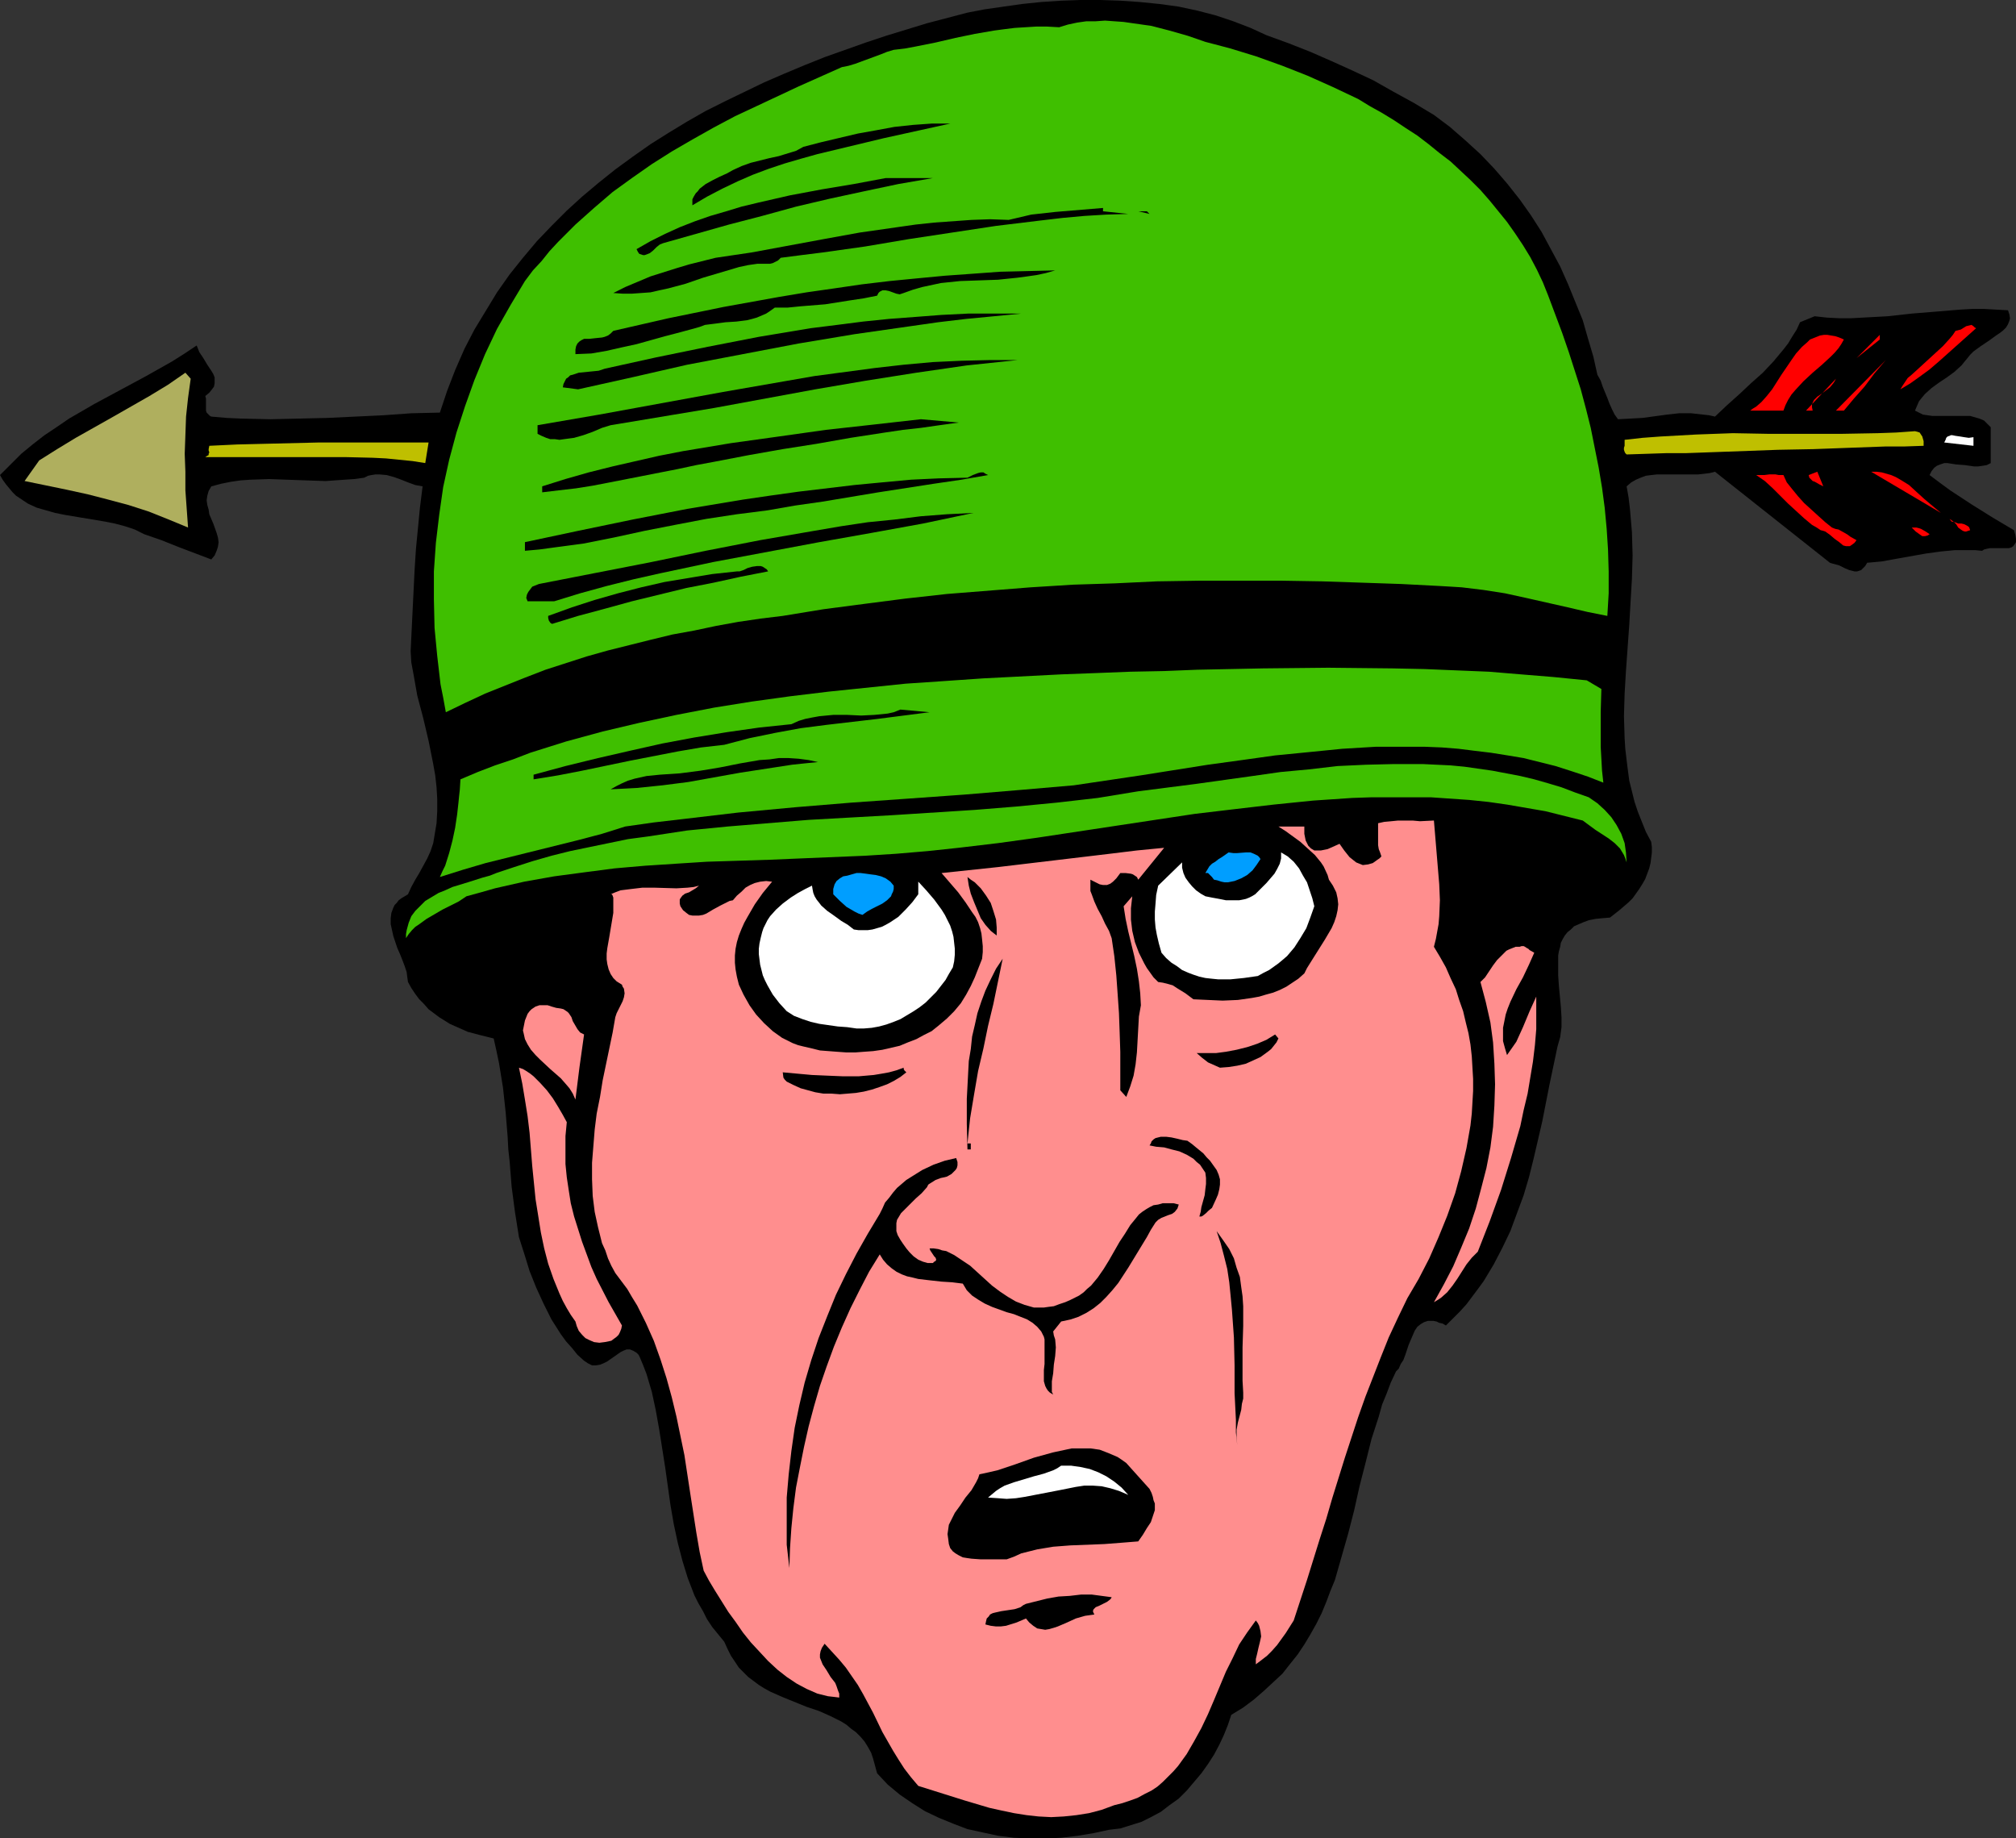 <?xml version="1.0" encoding="UTF-8" standalone="no"?>
<svg
   version="1.0"
   width="129.724mm"
   height="118.281mm"
   id="svg49"
   sodipodi:docname="Arrow Head 1.wmf"
   xmlns:inkscape="http://www.inkscape.org/namespaces/inkscape"
   xmlns:sodipodi="http://sodipodi.sourceforge.net/DTD/sodipodi-0.dtd"
   xmlns="http://www.w3.org/2000/svg"
   xmlns:svg="http://www.w3.org/2000/svg">
  <rect width="100%" height="100%" fill="#333333" stroke="none"/>
  <sodipodi:namedview
     id="namedview49"
     pagecolor="#ffffff"
     bordercolor="#000000"
     borderopacity="0.25"
     inkscape:showpageshadow="2"
     inkscape:pageopacity="0.0"
     inkscape:pagecheckerboard="0"
     inkscape:deskcolor="#d1d1d1"
     inkscape:document-units="mm" />
  <defs
     id="defs1">
    <pattern
       id="WMFhbasepattern"
       patternUnits="userSpaceOnUse"
       width="6"
       height="6"
       x="0"
       y="0" />
  </defs>
  <path
     style="fill:#000000;fill-opacity:1;fill-rule:evenodd;stroke:none"
     d="m 348.732,27.95 3.878,2.908 3.717,3.231 3.717,3.393 3.394,3.554 3.07,3.554 3.07,3.878 2.747,3.878 2.586,4.039 2.262,4.201 2.262,4.201 1.939,4.362 1.778,4.362 1.778,4.362 1.293,4.524 1.293,4.362 0.97,4.362 0.808,1.454 0.485,1.454 1.131,2.747 0.485,1.293 0.646,1.454 0.646,1.293 0.808,1.131 3.07,-0.162 2.909,-0.162 5.979,-0.808 2.909,-0.323 h 2.909 l 2.909,0.323 1.454,0.162 1.454,0.323 2.909,-2.747 3.07,-2.747 2.747,-2.585 2.909,-2.585 2.586,-2.747 2.424,-2.908 1.131,-1.454 0.97,-1.616 1.131,-1.777 0.808,-1.777 3.555,-1.454 2.909,0.323 3.07,0.162 h 2.909 l 2.909,-0.162 5.979,-0.323 5.818,-0.646 5.979,-0.485 5.818,-0.485 2.909,-0.162 h 2.909 l 2.909,0.162 2.909,0.162 0.323,0.969 0.162,0.969 -0.162,0.646 -0.323,0.808 -0.485,0.808 -0.646,0.646 -0.808,0.646 -0.97,0.646 -1.778,1.293 -1.939,1.293 -1.778,1.293 -0.808,0.808 -0.646,0.808 -0.808,0.969 -0.646,0.808 -1.778,1.616 -1.778,1.293 -1.939,1.293 -1.778,1.293 -1.616,1.454 -0.808,0.969 -0.646,0.808 -0.485,1.131 -0.485,1.131 0.97,0.485 0.97,0.485 1.131,0.162 1.131,0.162 h 3.878 1.293 2.747 1.293 l 1.131,0.323 1.131,0.323 1.131,0.485 0.808,0.808 0.808,0.808 v 8.724 l -0.97,0.485 -0.97,0.162 -1.131,0.162 h -0.97 l -2.262,-0.323 -2.101,-0.162 -2.101,-0.323 h -0.808 l -0.97,0.323 -0.808,0.323 -0.646,0.485 -0.646,0.808 -0.485,0.969 2.586,1.939 2.424,1.777 5.171,3.393 5.171,3.231 5.171,3.07 0.323,1.131 0.162,0.969 v 0.808 l -0.323,0.485 -0.323,0.485 -0.485,0.323 -0.646,0.162 h -0.646 -3.878 l -0.808,0.162 -0.646,0.162 -0.485,0.323 -1.616,-0.162 h -1.454 -3.555 l -3.394,0.323 -3.555,0.485 -7.272,1.292 -3.555,0.646 -3.555,0.323 -0.485,0.808 -0.485,0.485 -0.485,0.485 -0.485,0.162 -0.485,0.162 h -0.646 l -1.293,-0.323 -1.131,-0.485 -1.293,-0.646 -1.131,-0.323 -0.646,-0.162 -0.485,-0.162 -27.957,-22.134 -1.293,0.323 -1.293,0.162 -1.454,0.162 h -1.293 -2.909 -2.909 -2.909 l -1.454,0.162 -1.293,0.162 -1.293,0.485 -1.131,0.485 -1.131,0.646 -1.131,0.969 0.485,2.747 0.323,2.747 0.485,5.655 0.162,5.655 -0.162,5.655 -0.323,5.493 -0.323,5.655 -0.808,11.309 -0.323,5.493 -0.162,5.493 0.162,5.332 0.162,2.585 0.323,2.747 0.323,2.585 0.323,2.423 0.646,2.585 0.646,2.585 0.808,2.423 0.97,2.423 0.97,2.423 1.293,2.423 0.162,1.293 v 1.292 l -0.162,1.293 -0.162,1.293 -0.323,1.293 -0.485,1.293 -0.485,1.293 -0.646,1.131 -0.808,1.293 -0.808,1.131 -0.808,1.131 -0.97,0.969 -2.262,1.939 -2.262,1.777 -1.939,0.162 -1.616,0.162 -1.616,0.323 -1.293,0.485 -1.131,0.485 -1.131,0.485 -0.808,0.808 -0.808,0.646 -0.646,0.808 -0.485,0.808 -0.485,0.969 -0.162,0.969 -0.323,1.131 -0.162,0.969 v 2.423 2.423 l 0.162,2.423 0.485,5.17 0.162,2.585 v 2.423 l -0.323,2.423 -0.323,1.131 -0.323,1.131 -1.939,9.209 -1.778,9.048 -2.101,9.048 -1.131,4.524 -1.293,4.362 -1.616,4.362 -1.616,4.362 -1.939,4.039 -2.101,4.039 -2.424,4.039 -1.293,1.777 -1.454,1.939 -1.454,1.939 -1.616,1.777 -1.616,1.616 -1.778,1.777 -0.808,-0.485 -0.808,-0.162 -0.646,-0.323 -0.808,-0.162 h -0.646 -0.646 l -0.97,0.323 -0.808,0.485 -0.808,0.646 -0.646,0.969 -0.485,1.131 -0.97,2.262 -0.808,2.423 -0.485,1.293 -0.646,0.969 -0.485,1.131 -0.646,0.646 -1.293,2.747 -0.97,2.585 -1.131,2.747 -0.808,2.908 -1.778,5.493 -1.454,5.816 -1.454,5.655 -1.293,5.816 -1.454,5.655 -1.616,5.655 -1.616,5.655 -1.131,2.747 -0.97,2.585 -1.131,2.747 -1.293,2.585 -1.454,2.585 -1.454,2.423 -1.616,2.423 -1.939,2.423 -1.778,2.262 -2.262,2.1 -2.262,2.1 -2.424,2.1 -2.586,1.939 -2.909,1.777 -0.808,2.423 -0.97,2.423 -1.131,2.423 -1.293,2.423 -1.454,2.262 -1.616,2.262 -1.778,2.1 -1.778,2.1 -1.939,1.939 -2.262,1.616 -2.101,1.616 -2.424,1.293 -2.262,1.131 -2.586,0.808 -2.586,0.808 -2.747,0.323 -3.717,0.808 -3.878,0.646 -4.04,0.485 -3.717,0.162 h -3.878 l -3.878,-0.162 -3.878,-0.485 -3.717,-0.808 -3.717,-0.808 -3.394,-1.293 -3.555,-1.454 -3.394,-1.616 -3.07,-1.939 -3.07,-2.1 -2.909,-2.423 -2.586,-2.747 -0.485,-1.777 -0.485,-1.777 -0.485,-1.454 -0.808,-1.454 -0.808,-1.293 -0.97,-1.131 -1.131,-1.131 -1.131,-0.808 -1.131,-0.969 -1.293,-0.808 -2.586,-1.293 -2.909,-1.293 -2.909,-0.969 -5.979,-2.423 -2.909,-1.292 -1.454,-0.808 -1.293,-0.808 -1.293,-0.969 -1.293,-0.969 -1.131,-1.131 -1.131,-1.131 -0.97,-1.454 -0.97,-1.454 -0.808,-1.616 -0.808,-1.777 -1.454,-1.777 -1.454,-1.777 -1.293,-1.939 -0.97,-1.939 -1.131,-1.939 -0.97,-1.939 -0.808,-2.1 -0.808,-2.1 -1.293,-4.201 -1.131,-4.362 -0.97,-4.524 -0.808,-4.685 -1.293,-9.209 -1.454,-9.209 -0.808,-4.524 -0.97,-4.524 -1.293,-4.362 -0.808,-2.1 -0.808,-1.939 -0.323,-0.646 -0.485,-0.485 -0.808,-0.485 -0.808,-0.323 h -0.808 l -0.808,0.323 -0.646,0.323 -1.616,1.131 -1.616,1.131 -0.97,0.485 -0.808,0.323 -0.97,0.162 h -0.97 l -0.97,-0.485 -0.485,-0.323 -0.485,-0.323 -1.616,-1.454 -1.293,-1.616 -1.454,-1.616 -1.293,-1.777 -1.131,-1.777 -1.131,-1.777 -1.939,-3.878 -1.778,-3.878 -1.616,-4.039 -1.293,-4.201 -1.293,-4.039 -0.485,-3.07 -0.485,-3.07 -0.808,-6.139 -0.485,-6.139 -0.323,-2.908 -0.162,-3.07 -0.485,-5.978 -0.646,-5.978 -0.97,-5.978 -0.646,-3.07 -0.646,-2.908 -3.232,-0.808 -3.07,-0.808 -2.909,-1.292 -1.454,-0.646 -1.293,-0.808 -1.293,-0.808 -1.293,-0.969 -1.293,-0.969 -1.131,-1.292 -1.131,-1.131 -0.97,-1.293 -0.97,-1.454 -0.808,-1.454 -0.162,-1.131 -0.162,-1.293 -0.485,-1.454 -0.485,-1.293 -0.646,-1.616 -0.646,-1.454 -0.97,-2.908 -0.323,-1.454 -0.323,-1.454 v -1.454 l 0.162,-1.293 0.485,-1.293 0.323,-0.646 0.485,-0.485 0.485,-0.646 0.646,-0.485 0.808,-0.485 0.808,-0.485 0.808,-1.777 0.97,-1.777 0.97,-1.616 0.97,-1.777 0.97,-1.777 0.808,-1.777 0.646,-1.939 0.323,-1.939 0.485,-2.908 0.162,-2.908 v -3.07 l -0.162,-2.747 -0.323,-2.908 -0.485,-2.747 -1.131,-5.655 -1.293,-5.493 -1.454,-5.493 -0.97,-5.493 -0.485,-2.585 -0.162,-2.747 0.485,-10.017 0.485,-9.855 0.323,-5.008 0.485,-5.008 0.485,-5.008 0.646,-5.17 -1.778,-0.323 -1.778,-0.646 -1.616,-0.646 -1.778,-0.646 -1.778,-0.485 -1.778,-0.162 h -0.97 l -0.97,0.162 -0.808,0.162 -0.97,0.485 -2.424,0.323 -2.424,0.162 -2.262,0.162 -2.262,0.162 -4.686,-0.162 -4.525,-0.162 -4.525,-0.162 -4.686,0.162 -2.262,0.162 -2.262,0.323 -2.424,0.485 -2.424,0.646 -0.646,1.131 -0.323,1.131 -0.162,1.131 0.162,1.131 0.323,1.131 0.162,1.131 0.97,2.262 0.808,2.262 0.323,1.131 0.162,1.131 -0.162,1.131 -0.323,0.969 -0.485,1.131 -0.808,0.969 -8.08,-3.07 -4.04,-1.616 -4.202,-1.454 -2.262,-1.131 -2.424,-0.808 -2.424,-0.646 -2.424,-0.485 -4.848,-0.808 -4.848,-0.808 -2.424,-0.485 -2.262,-0.646 L 8.888,123.435 6.787,122.465 4.848,121.173 3.878,120.526 3.07,119.719 2.262,118.749 1.454,117.78 0.646,116.649 0,115.518 l 2.586,-2.585 2.586,-2.585 2.747,-2.262 2.909,-2.262 2.909,-1.939 3.07,-2.1 6.141,-3.554 6.302,-3.393 6.302,-3.393 6.302,-3.554 3.07,-1.939 2.909,-1.939 0.323,0.808 0.323,0.808 0.97,1.454 0.97,1.616 0.97,1.454 0.485,0.808 0.323,0.808 v 0.646 0.808 l -0.162,0.808 -0.485,0.646 -0.646,0.808 -0.97,0.808 0.162,0.646 v 0.646 0.808 1.454 l 0.162,0.485 0.485,0.485 0.323,0.323 0.323,0.162 3.717,0.323 3.555,0.162 7.11,0.162 6.949,-0.162 6.949,-0.162 13.574,-0.646 6.787,-0.485 6.949,-0.162 1.778,-5.332 1.939,-5.008 2.262,-5.17 2.424,-4.685 2.747,-4.524 2.747,-4.524 3.07,-4.362 3.232,-4.039 3.394,-4.039 3.555,-3.716 3.717,-3.716 3.717,-3.393 4.04,-3.393 4.04,-3.231 4.202,-3.07 4.363,-3.07 4.363,-2.747 4.525,-2.747 4.525,-2.585 4.848,-2.423 4.686,-2.262 4.686,-2.262 4.848,-2.1 5.01,-2.1 4.848,-1.939 5.01,-1.777 5.01,-1.777 4.848,-1.616 10.019,-3.07 9.858,-2.585 4.202,-0.808 4.525,-0.646 4.525,-0.646 4.686,-0.485 4.848,-0.323 L 262.761,0 h 4.848 l 4.848,0.162 4.686,0.323 4.848,0.485 4.686,0.646 4.525,0.969 4.363,1.131 4.363,1.454 4.202,1.616 3.878,1.777 5.333,1.939 5.333,2.1 5.171,2.262 5.01,2.262 5.171,2.423 4.848,2.747 5.01,2.747 z"
     id="path1" />
  <path
     style="fill:#3fbf00;fill-opacity:1;fill-rule:evenodd;stroke:none"
     d="m 293.142,10.179 6.141,1.616 6.302,1.939 6.302,2.262 6.141,2.423 6.141,2.747 6.141,2.908 2.909,1.777 2.909,1.616 2.909,1.777 2.909,1.939 2.747,1.777 2.747,2.1 2.586,2.1 2.747,2.1 2.424,2.262 2.424,2.262 2.424,2.423 2.262,2.585 2.101,2.585 2.101,2.585 1.939,2.747 1.939,2.908 1.778,2.908 1.616,3.07 1.454,3.07 1.293,3.231 3.394,9.048 1.616,4.685 1.454,4.524 1.454,4.524 1.293,4.847 1.131,4.524 0.97,4.847 0.97,4.847 0.808,4.847 0.646,4.847 0.485,5.17 0.323,5.008 0.162,5.332 v 5.332 l -0.323,5.493 -4.848,-0.969 -4.848,-1.131 -5.01,-1.131 -5.01,-1.131 -5.171,-1.131 -5.171,-0.808 -5.333,-0.646 -2.586,-0.162 -2.747,-0.162 -9.373,-0.485 -9.534,-0.323 -9.696,-0.323 -9.858,-0.162 h -10.019 -10.019 l -10.342,0.162 -10.181,0.485 -10.181,0.323 -10.342,0.646 -10.181,0.808 -10.181,0.808 -10.181,1.131 -10.019,1.293 -9.858,1.292 -9.858,1.616 -5.333,0.646 -5.494,0.808 -5.333,0.969 -5.333,1.131 -5.333,0.969 -5.333,1.293 -5.171,1.293 -5.171,1.292 -5.171,1.454 -5.01,1.616 -5.01,1.616 -5.01,1.939 -4.848,1.939 -4.848,1.939 -4.848,2.262 -4.686,2.262 -0.646,-3.554 -0.646,-3.231 -0.808,-6.947 -0.646,-6.786 -0.162,-6.947 v -6.786 l 0.485,-6.947 0.808,-6.786 0.97,-6.786 1.454,-6.624 1.778,-6.624 2.101,-6.463 2.262,-6.301 2.586,-6.301 2.909,-6.139 3.394,-5.978 3.394,-5.655 1.939,-2.585 2.101,-2.262 1.939,-2.423 2.101,-2.262 4.202,-4.201 4.525,-4.039 4.525,-3.878 4.686,-3.393 4.848,-3.393 4.848,-3.07 5.01,-2.908 5.171,-2.908 5.171,-2.747 5.171,-2.423 10.342,-4.847 10.504,-4.685 1.616,-0.323 1.616,-0.485 3.07,-1.131 3.07,-1.131 1.616,-0.646 1.616,-0.485 2.747,-0.323 2.586,-0.485 4.848,-0.969 4.848,-1.131 4.686,-0.969 4.686,-0.808 2.424,-0.323 2.586,-0.323 2.586,-0.162 2.586,-0.162 h 2.747 l 2.909,0.162 2.101,-0.646 2.262,-0.485 2.262,-0.323 h 2.262 l 2.262,-0.162 2.262,0.162 2.262,0.162 2.262,0.323 4.525,0.646 4.363,1.131 4.525,1.293 z"
     id="path2" />
  <path
     style="fill:#000000;fill-opacity:1;fill-rule:evenodd;stroke:none"
     d="m 231.088,30.051 -8.08,1.777 -8.08,1.777 -8.08,1.939 -8.08,1.939 -4.04,1.131 -3.878,1.131 -3.878,1.293 -3.878,1.454 -3.717,1.616 -3.717,1.777 -3.717,1.939 -3.555,2.1 V 49.115 48.469 l 0.323,-0.646 0.485,-0.808 0.485,-0.485 0.485,-0.646 1.454,-1.131 1.778,-0.969 1.616,-0.808 1.778,-0.808 1.454,-0.808 2.101,-0.969 2.262,-0.808 4.525,-1.131 2.262,-0.485 2.101,-0.646 2.101,-0.646 1.778,-0.969 4.363,-1.131 8.888,-2.1 4.525,-0.808 4.363,-0.808 4.525,-0.485 4.525,-0.323 z"
     id="path3" />
  <path
     style="fill:#000000;fill-opacity:1;fill-rule:evenodd;stroke:none"
     d="m 226.886,43.299 -8.403,1.454 -8.403,1.777 -8.242,1.777 -8.242,1.939 -8.242,2.262 -8.08,2.1 -15.998,4.524 -0.808,0.323 -0.808,0.646 -0.808,0.808 -0.808,0.646 -0.808,0.323 -0.485,0.162 h -0.323 l -0.485,-0.162 -0.485,-0.162 -0.323,-0.485 -0.323,-0.646 3.394,-1.939 3.555,-1.777 3.555,-1.616 3.717,-1.454 3.717,-1.293 3.878,-1.131 3.717,-1.131 4.04,-0.969 7.757,-1.777 7.757,-1.454 7.757,-1.293 7.757,-1.454 z"
     id="path4" />
  <path
     style="fill:#000000;fill-opacity:1;fill-rule:evenodd;stroke:none"
     d="m 268.256,51.377 6.141,0.646 -5.333,0.162 -5.333,0.323 -5.333,0.485 -5.494,0.646 -10.666,1.293 -10.666,1.616 -10.666,1.616 -10.504,1.777 -10.342,1.454 -5.171,0.646 -5.01,0.646 -0.646,0.646 -0.646,0.323 -0.646,0.323 -0.646,0.162 h -2.262 -0.808 l -2.262,0.323 -2.262,0.485 -4.363,1.293 -4.363,1.293 -4.202,1.454 -4.202,1.131 -2.262,0.485 -2.101,0.485 -2.262,0.162 -2.262,0.162 h -2.262 l -2.262,-0.162 2.909,-1.454 3.07,-1.293 3.07,-1.293 3.07,-0.969 3.07,-0.969 3.232,-0.969 6.464,-1.616 8.726,-1.293 8.726,-1.616 8.726,-1.616 8.888,-1.616 9.05,-1.293 4.525,-0.646 4.525,-0.485 4.525,-0.323 4.525,-0.323 4.525,-0.162 4.525,0.162 2.747,-0.646 2.747,-0.646 2.909,-0.323 2.909,-0.323 5.818,-0.485 5.818,-0.485 z"
     id="path5" />
  <path
     style="fill:#000000;fill-opacity:1;fill-rule:evenodd;stroke:none"
     d="m 279.568,52.023 -2.747,-0.646 h 2.101 z"
     id="path6" />
  <path
     style="fill:#000000;fill-opacity:1;fill-rule:evenodd;stroke:none"
     d="m 256.621,65.756 -2.262,0.646 -2.262,0.485 -2.262,0.323 -2.424,0.323 -4.686,0.485 -4.525,0.162 -4.686,0.162 -4.686,0.485 -2.262,0.485 -2.262,0.485 -2.262,0.646 -2.262,0.808 -0.485,0.162 -0.485,0.162 -0.808,-0.162 -1.778,-0.646 -0.808,-0.162 h -0.808 l -0.323,0.162 -0.323,0.162 -0.323,0.323 -0.323,0.646 -3.232,0.646 -3.232,0.485 -6.141,0.969 -5.979,0.485 -3.232,0.323 h -3.07 l -1.131,0.808 -0.97,0.646 -1.131,0.485 -1.131,0.485 -1.131,0.323 -1.293,0.323 -2.586,0.323 -2.586,0.162 -2.424,0.323 -2.586,0.323 -1.293,0.485 -1.131,0.323 -3.555,0.969 -3.717,0.969 -6.949,1.939 -3.717,0.808 -3.555,0.808 -3.717,0.646 -3.878,0.162 V 84.982 l 0.162,-0.808 0.323,-0.646 0.485,-0.485 0.485,-0.323 0.646,-0.323 h 1.293 l 1.454,-0.162 1.616,-0.162 0.646,-0.162 0.808,-0.323 0.646,-0.485 0.646,-0.646 13.413,-3.07 13.413,-2.747 13.413,-2.423 6.787,-1.131 6.787,-0.969 6.626,-0.969 6.787,-0.808 6.626,-0.646 6.787,-0.646 6.787,-0.485 6.626,-0.485 6.787,-0.162 z"
     id="path7" />
  <path
     style="fill:#000000;fill-opacity:1;fill-rule:evenodd;stroke:none"
     d="m 248.379,76.258 -6.626,0.646 -6.787,0.646 -6.787,0.808 -6.787,0.969 -13.574,1.939 -13.574,2.262 -13.574,2.585 -13.574,2.585 -13.413,3.07 -13.09,2.908 -3.717,-0.485 0.162,-0.808 0.323,-0.646 0.323,-0.646 0.485,-0.323 0.485,-0.485 0.646,-0.162 1.454,-0.485 3.232,-0.323 1.616,-0.162 1.454,-0.485 12.443,-2.747 12.605,-2.585 12.443,-2.423 12.605,-2.1 6.464,-0.808 6.302,-0.808 6.302,-0.646 6.464,-0.485 6.302,-0.485 6.464,-0.323 h 6.464 z"
     id="path8" />
  <path
     style="fill:#ff0000;fill-opacity:1;fill-rule:evenodd;stroke:none"
     d="m 480.598,79.812 -4.525,4.039 -4.525,4.039 -2.262,1.939 -2.424,1.777 -2.262,1.616 -2.424,1.454 0.485,-0.808 1.293,-1.939 0.97,-0.808 1.778,-1.616 1.939,-1.777 1.939,-1.777 1.939,-1.777 1.616,-1.777 0.808,-0.969 0.646,-0.969 0.646,-0.162 0.646,-0.162 1.293,-0.808 0.646,-0.162 0.646,-0.162 0.485,0.323 0.323,0.323 z"
     id="path9" />
  <path
     style="fill:#ff0000;fill-opacity:1;fill-rule:evenodd;stroke:none"
     d="m 451.51,87.083 5.656,-5.655 v 1.131 z"
     id="path10" />
  <path
     style="fill:#ff0000;fill-opacity:1;fill-rule:evenodd;stroke:none"
     d="m 448.439,82.559 -0.646,1.131 -0.646,0.969 -0.97,1.131 -0.97,0.969 -2.101,1.939 -2.262,1.939 -2.262,2.1 -1.939,2.1 -0.97,1.131 -0.808,1.293 -0.646,1.293 -0.485,1.293 h -8.08 l 0.646,-0.485 0.808,-0.485 1.293,-1.131 1.293,-1.454 1.293,-1.616 2.262,-3.554 2.424,-3.554 1.131,-1.616 1.454,-1.616 1.293,-1.131 0.646,-0.646 0.808,-0.323 0.808,-0.323 0.808,-0.323 0.97,-0.162 h 0.808 l 0.97,0.162 0.97,0.162 0.97,0.323 z"
     id="path11" />
  <path
     style="fill:#000000;fill-opacity:1;fill-rule:evenodd;stroke:none"
     d="m 247.409,87.567 -6.141,0.646 -6.141,0.646 -12.282,1.777 -12.282,1.939 -12.282,2.1 -12.282,2.262 -12.282,2.262 -12.605,2.1 -12.605,2.1 -2.101,0.646 -2.262,0.969 -2.262,0.808 -2.262,0.646 -2.424,0.323 -1.131,0.162 -1.131,-0.162 h -1.131 l -0.97,-0.323 -1.131,-0.485 -0.97,-0.485 v -0.162 -1.939 l 15.029,-2.585 15.029,-2.747 15.029,-2.747 7.434,-1.293 7.434,-1.293 7.434,-1.293 7.272,-0.969 7.272,-0.969 7.11,-0.808 7.11,-0.646 6.949,-0.323 6.787,-0.162 z"
     id="path12" />
  <path
     style="fill:#ff0000;fill-opacity:1;fill-rule:evenodd;stroke:none"
     d="m 448.439,99.846 h -1.939 l 12.12,-12.279 -2.747,3.231 -2.424,3.231 -2.586,2.908 z"
     id="path13" />
  <path
     style="fill:#afaf5e;fill-opacity:1;fill-rule:evenodd;stroke:none"
     d="m 46.379,92.091 -0.646,4.685 -0.485,4.524 -0.162,4.524 -0.162,4.524 0.162,4.362 v 4.524 l 0.323,4.524 0.323,4.524 -4.686,-1.939 -4.848,-1.939 -5.01,-1.616 -4.848,-1.293 -5.01,-1.293 -5.171,-1.131 -10.181,-2.1 3.555,-5.008 v 0 l 4.363,-2.747 4.525,-2.747 8.888,-5.008 9.05,-5.17 4.525,-2.747 4.202,-2.908 z"
     id="path14" />
  <path
     style="fill:#ff0000;fill-opacity:1;fill-rule:evenodd;stroke:none"
     d="m 440.844,99.846 h -1.616 l 7.272,-7.755 -0.323,0.646 -0.323,0.485 -0.808,0.969 -2.101,1.616 -0.97,0.646 -0.808,0.808 -0.323,0.646 -0.162,0.485 v 0.646 z"
     id="path15" />
  <path
     style="fill:#000000;fill-opacity:1;fill-rule:evenodd;stroke:none"
     d="m 233.189,102.754 -4.686,0.646 -4.525,0.646 -4.363,0.485 -4.363,0.646 -8.403,1.293 -8.242,1.454 -8.242,1.293 -8.242,1.454 -8.403,1.616 -4.363,0.808 -4.525,0.969 -16.483,3.231 -4.202,0.808 -4.04,0.646 -4.202,0.485 -4.04,0.485 v -1.454 l 5.656,-1.777 5.656,-1.616 5.818,-1.454 5.656,-1.293 5.656,-1.293 5.818,-1.131 11.635,-1.939 11.635,-1.616 11.474,-1.616 11.635,-1.292 11.474,-1.293 z"
     id="path16" />
  <path
     style="fill:#bfbf00;fill-opacity:1;fill-rule:evenodd;stroke:none"
     d="m 467.831,108.409 -4.686,0.162 h -4.525 l -8.888,0.323 -8.726,0.323 -8.565,0.162 -8.888,0.323 -8.888,0.323 -4.525,0.162 h -4.686 l -4.848,0.162 -5.01,0.162 -0.323,-0.323 -0.162,-0.323 -0.162,-0.485 v -0.485 l 0.162,-0.485 v -0.485 -0.485 -0.485 l 4.363,-0.485 4.363,-0.323 8.726,-0.485 8.888,-0.323 8.726,0.162 h 17.614 l 8.888,-0.162 4.525,-0.162 4.525,-0.323 0.646,0.162 0.485,0.162 0.323,0.485 0.323,0.485 0.323,1.131 z"
     id="path17" />
  <path
     style="fill:#ffffff;fill-opacity:1;fill-rule:evenodd;stroke:none"
     d="m 479.951,106.309 v 2.1 l -7.11,-0.808 0.323,-0.646 0.162,-0.485 0.323,-0.323 0.485,-0.162 0.323,-0.162 h 0.323 l 0.808,0.162 1.131,0.162 0.97,0.162 1.131,0.162 z"
     id="path18" />
  <path
     style="fill:#bfbf00;fill-opacity:1;fill-rule:evenodd;stroke:none"
     d="m 104.232,107.601 -0.808,5.008 -3.07,-0.485 -3.232,-0.323 -3.232,-0.323 -3.232,-0.162 -6.787,-0.162 H 76.922 63.186 56.398 49.934 l 0.485,-0.323 0.323,-0.162 v -0.323 l 0.162,-0.323 -0.162,-0.485 v -0.323 l 0.162,-0.808 6.787,-0.323 6.626,-0.162 13.413,-0.323 h 13.251 z"
     id="path19" />
  <path
     style="fill:#000000;fill-opacity:1;fill-rule:evenodd;stroke:none"
     d="m 240.299,115.518 -6.464,1.131 -6.626,0.969 -13.574,2.1 -13.574,2.262 -6.787,0.969 -6.464,1.131 -3.717,0.485 -3.878,0.485 -7.434,1.131 -7.595,1.454 -7.434,1.454 -7.434,1.616 -7.272,1.454 -7.272,0.969 -3.555,0.485 -3.555,0.323 v -2.1 l 12.928,-2.747 13.251,-2.747 13.251,-2.585 13.574,-2.262 6.626,-0.969 6.949,-0.969 6.787,-0.808 6.787,-0.808 6.787,-0.646 6.949,-0.646 6.787,-0.323 6.949,-0.162 1.293,-0.646 1.293,-0.485 0.646,-0.162 h 0.646 l 0.485,0.323 z"
     id="path20" />
  <path
     style="fill:#ff0000;fill-opacity:1;fill-rule:evenodd;stroke:none"
     d="m 445.531,128.281 0.808,0.323 0.808,0.162 1.454,0.808 0.808,0.485 0.646,0.485 1.454,0.808 -0.485,0.646 -0.646,0.485 -0.485,0.323 h -0.485 -0.485 l -0.646,-0.162 -0.97,-0.808 -1.131,-0.808 -1.131,-0.969 -1.131,-0.808 -0.485,-0.162 -0.646,-0.162 -0.97,-0.646 -1.131,-0.646 -1.939,-1.616 -1.939,-1.777 -1.939,-1.777 -3.717,-3.716 -1.939,-1.777 -2.101,-1.454 h 0.97 0.97 l 1.293,-0.162 h 1.454 l 0.808,0.162 h 1.131 l 0.808,1.777 1.293,1.616 1.454,1.777 1.454,1.616 3.555,3.231 1.616,1.454 z"
     id="path21" />
  <path
     style="fill:#ff0000;fill-opacity:1;fill-rule:evenodd;stroke:none"
     d="m 443.43,118.265 -0.97,-0.485 -1.131,-0.646 -0.485,-0.162 -0.323,-0.323 -0.485,-0.485 -0.162,-0.646 2.101,-0.808 z"
     id="path22" />
  <path
     style="fill:#ff0000;fill-opacity:1;fill-rule:evenodd;stroke:none"
     d="m 472.033,124.727 -16.968,-10.017 h 1.293 l 1.293,0.162 1.131,0.323 1.131,0.323 1.131,0.485 1.131,0.646 2.101,1.293 1.939,1.777 1.778,1.616 2.101,1.777 z"
     id="path23" />
  <path
     style="fill:#000000;fill-opacity:1;fill-rule:evenodd;stroke:none"
     d="m 236.744,124.727 -6.141,1.293 -6.141,1.293 -12.443,2.262 -12.766,2.262 -12.928,2.423 -12.928,2.423 -12.928,2.747 -6.464,1.454 -6.464,1.616 -6.464,1.777 -6.302,1.939 h -6.464 l -0.323,-0.808 0.162,-0.808 0.323,-0.646 0.485,-0.646 0.485,-0.646 0.808,-0.323 0.808,-0.323 0.808,-0.162 26.502,-5.17 13.251,-2.747 13.251,-2.585 13.09,-2.262 6.626,-1.131 6.464,-0.969 6.464,-0.646 6.464,-0.808 6.302,-0.485 z"
     id="path24" />
  <path
     style="fill:#ff0000;fill-opacity:1;fill-rule:evenodd;stroke:none"
     d="m 479.143,128.928 -0.485,0.162 -0.485,0.162 h -0.323 l -0.485,-0.162 -0.485,-0.323 -0.646,-0.485 -0.485,-0.808 -0.485,-0.485 -0.646,-0.485 -0.485,-0.323 0.485,0.646 0.808,0.162 0.808,0.323 h 0.808 l 0.646,0.162 0.646,0.323 0.485,0.323 0.162,0.323 z"
     id="path25" />
  <path
     style="fill:#ff0000;fill-opacity:1;fill-rule:evenodd;stroke:none"
     d="m 469.286,129.897 -0.485,0.323 -0.646,0.162 h -0.646 l -0.485,-0.323 -1.131,-0.808 -0.97,-0.969 h 0.646 0.485 l 0.646,0.162 0.485,0.162 1.131,0.646 z"
     id="path26" />
  <path
     style="fill:#000000;fill-opacity:1;fill-rule:evenodd;stroke:none"
     d="m 186.809,138.945 -6.626,1.293 -6.626,1.454 -6.626,1.293 -6.626,1.616 -6.626,1.616 -6.464,1.777 -6.626,1.777 -6.302,1.939 -0.323,-0.162 -0.162,-0.162 -0.323,-0.485 -0.162,-0.646 v -0.485 l 5.818,-2.1 5.494,-1.777 5.656,-1.616 5.656,-1.454 5.656,-1.293 5.818,-0.969 5.818,-0.969 5.979,-0.646 h 0.646 l 0.97,-0.323 0.97,-0.485 1.131,-0.323 1.131,-0.162 h 0.97 l 0.485,0.162 0.485,0.323 0.485,0.323 z"
     id="path27" />
  <path
     style="fill:#3fbf00;fill-opacity:1;fill-rule:evenodd;stroke:none"
     d="m 385.9,165.441 3.555,2.1 -0.162,5.655 v 5.655 2.747 l 0.162,2.908 0.162,2.908 0.323,2.908 -3.717,-1.454 -3.878,-1.293 -4.04,-1.293 -3.878,-0.969 -3.878,-0.969 -3.878,-0.646 -4.04,-0.646 -4.04,-0.485 -3.878,-0.485 -4.04,-0.323 -4.04,-0.162 h -4.04 -8.08 l -8.08,0.485 -8.08,0.808 -8.242,0.808 -8.08,1.131 -8.242,1.131 -16.322,2.585 -16.322,2.423 -13.09,1.131 -13.574,1.131 -13.574,0.969 -13.736,0.969 -13.736,1.131 -13.898,1.293 -13.736,1.616 -6.949,0.808 -6.787,0.969 -5.656,1.777 -5.494,1.454 -22.786,5.655 -5.494,1.616 -5.656,1.777 0.646,-1.454 0.646,-1.292 0.97,-3.07 0.808,-3.07 0.646,-3.07 0.485,-3.231 0.323,-2.908 0.162,-1.616 0.162,-1.454 0.162,-2.585 4.202,-1.777 4.202,-1.616 4.363,-1.454 4.202,-1.616 8.726,-2.747 8.888,-2.423 8.888,-2.1 9.05,-1.939 9.211,-1.777 9.05,-1.454 9.373,-1.293 9.373,-1.131 9.373,-0.969 9.373,-0.969 9.534,-0.646 9.373,-0.646 18.907,-0.969 8.565,-0.323 8.242,-0.323 8.242,-0.162 8.08,-0.323 15.998,-0.323 15.837,-0.162 15.675,0.162 7.757,0.162 7.757,0.323 7.918,0.323 7.757,0.646 7.918,0.646 z"
     id="path28" />
  <path
     style="fill:#000000;fill-opacity:1;fill-rule:evenodd;stroke:none"
     d="m 226.078,173.196 -6.302,0.808 -6.302,0.808 -12.443,1.454 -6.302,0.808 -6.141,1.131 -6.302,1.293 -3.07,0.808 -3.07,0.808 -5.656,0.646 -5.656,0.969 -5.818,1.131 -5.818,1.131 -11.635,2.423 -5.818,1.131 -5.979,0.969 v -1.131 l 7.757,-2.1 7.918,-1.939 7.757,-1.777 7.918,-1.777 7.757,-1.454 7.918,-1.293 7.918,-1.131 7.757,-0.808 1.778,-0.808 1.616,-0.485 1.616,-0.323 1.778,-0.323 3.394,-0.323 h 3.394 l 3.394,0.162 3.232,-0.162 1.616,-0.162 1.616,-0.162 1.454,-0.323 1.616,-0.646 z"
     id="path29" />
  <path
     style="fill:#000000;fill-opacity:1;fill-rule:evenodd;stroke:none"
     d="m 198.929,185.313 -3.232,0.323 -3.07,0.323 -6.302,0.969 -6.302,0.969 -6.302,1.131 -6.302,1.131 -6.302,0.808 -6.302,0.646 -3.07,0.162 -3.232,0.162 1.454,-0.808 1.293,-0.646 1.454,-0.646 1.616,-0.485 2.909,-0.646 3.232,-0.323 2.424,-0.162 2.424,-0.162 5.01,-0.646 4.848,-0.808 4.848,-0.969 4.686,-0.808 2.424,-0.162 2.262,-0.323 h 2.424 l 2.424,0.162 2.424,0.323 z"
     id="path30" />
  <path
     style="fill:#3fbf00;fill-opacity:1;fill-rule:evenodd;stroke:none"
     d="m 386.385,193.876 2.101,1.454 1.778,1.616 1.616,1.777 1.293,1.939 1.131,2.1 0.808,2.262 0.323,2.262 0.162,2.423 -0.323,-0.969 -0.323,-0.808 -0.97,-1.616 -1.293,-1.292 -1.454,-1.131 -3.232,-2.1 -3.07,-2.262 -4.525,-1.131 -4.525,-1.131 -4.686,-0.808 -4.686,-0.808 -4.525,-0.646 -4.686,-0.485 -4.686,-0.323 -4.686,-0.323 h -4.686 -4.848 -4.686 l -4.848,0.162 -9.534,0.646 -9.534,0.969 -9.696,1.131 -9.534,1.131 -19.23,2.908 -19.23,2.908 -9.373,1.293 -9.534,1.131 -7.595,0.808 -7.595,0.646 -7.595,0.485 -7.757,0.323 -7.757,0.323 -7.595,0.323 -15.352,0.485 -7.595,0.485 -7.434,0.485 -7.434,0.646 -7.434,0.969 -7.272,0.969 -7.272,1.293 -7.11,1.616 -3.394,0.969 -3.555,0.969 -1.939,1.293 -1.939,0.969 -1.939,0.969 -1.939,1.131 -1.939,1.131 -1.778,1.293 -0.97,0.646 -0.808,0.808 -0.808,0.969 -0.646,0.969 v -0.969 l 0.162,-0.969 0.485,-1.777 0.646,-1.616 0.97,-1.293 1.293,-1.293 1.131,-1.131 1.616,-0.969 1.616,-0.969 1.616,-0.646 1.778,-0.808 3.717,-1.131 3.555,-1.131 1.778,-0.485 1.616,-0.646 4.363,-1.454 4.525,-1.454 4.525,-1.293 4.525,-1.131 4.686,-0.969 9.373,-1.939 4.848,-0.646 9.534,-1.454 9.858,-0.969 9.858,-0.808 9.858,-0.808 20.2,-1.131 20.2,-1.293 10.019,-0.808 10.019,-0.969 9.858,-1.131 9.858,-1.616 13.898,-1.777 13.898,-1.939 6.787,-0.969 6.949,-0.646 6.949,-0.808 6.949,-0.323 6.787,-0.162 h 6.949 l 6.787,0.323 3.394,0.323 3.394,0.485 3.394,0.485 3.394,0.646 3.394,0.646 3.394,0.808 3.394,0.969 3.232,0.969 3.394,1.292 z"
     id="path31" />
  <path
     style="fill:#ff8e8e;fill-opacity:1;fill-rule:evenodd;stroke:none"
     d="m 348.732,199.531 0.323,3.878 0.323,3.878 0.646,7.755 0.162,3.878 -0.162,3.878 -0.162,1.939 -0.323,1.777 -0.323,1.777 -0.485,1.939 1.454,2.423 1.454,2.585 1.131,2.585 1.293,2.747 0.808,2.585 0.97,2.747 0.646,2.747 0.646,2.585 0.485,2.747 0.323,2.908 0.162,2.747 0.162,2.747 v 2.908 l -0.162,2.747 -0.162,2.747 -0.323,2.908 -0.485,2.747 -0.485,2.747 -1.293,5.655 -1.454,5.332 -1.939,5.493 -2.101,5.17 -2.262,5.17 -2.586,5.008 -2.747,4.685 -2.262,4.685 -2.262,4.847 -1.939,4.847 -3.717,9.532 -1.778,5.008 -3.232,9.855 -3.07,9.855 -1.454,5.008 -1.616,5.008 -3.07,9.855 -3.232,9.855 -1.939,3.07 -2.101,2.908 -1.293,1.454 -1.131,1.131 -1.454,1.131 -1.293,0.969 v -1.293 l 0.323,-1.293 0.323,-1.454 0.323,-1.293 0.323,-1.454 -0.162,-1.293 -0.162,-0.646 -0.162,-0.646 -0.323,-0.646 -0.485,-0.646 -2.101,2.908 -1.939,2.908 -1.616,3.393 -1.616,3.231 -2.909,6.947 -1.454,3.393 -1.616,3.393 -1.778,3.231 -1.778,3.07 -2.101,2.908 -1.131,1.293 -1.293,1.293 -1.293,1.293 -1.293,1.131 -1.454,0.969 -1.616,0.808 -1.778,0.969 -1.778,0.646 -1.939,0.646 -1.939,0.485 -3.07,1.131 -3.07,0.808 -3.07,0.485 -3.07,0.323 -3.07,0.162 -3.07,-0.162 -2.909,-0.323 -3.07,-0.485 -3.07,-0.646 -2.909,-0.646 -5.979,-1.777 -5.656,-1.777 -5.656,-1.777 -1.778,-2.1 -1.616,-2.1 -1.454,-2.262 -1.293,-2.1 -2.586,-4.524 -2.262,-4.685 -2.424,-4.524 -1.293,-2.262 -1.454,-2.1 -1.454,-2.1 -1.616,-1.939 -1.778,-1.939 -1.778,-1.939 -0.646,0.969 -0.323,0.808 -0.162,0.808 v 0.808 l 0.323,0.808 0.323,0.808 0.97,1.454 0.97,1.616 1.131,1.454 0.323,0.808 0.323,0.969 0.323,0.808 v 0.969 l -1.293,-0.162 -1.454,-0.162 -1.293,-0.323 -1.293,-0.323 -2.586,-1.131 -2.424,-1.293 -2.424,-1.616 -2.262,-1.777 -2.262,-2.1 -2.101,-2.262 -2.101,-2.262 -1.939,-2.423 -1.778,-2.585 -1.778,-2.423 -1.616,-2.585 -1.616,-2.585 -1.454,-2.423 -1.293,-2.423 -0.97,-4.524 -0.808,-4.685 -1.454,-9.371 -1.454,-9.532 -0.97,-4.685 -0.97,-4.685 -1.131,-4.685 -1.293,-4.685 -1.454,-4.524 -1.616,-4.524 -1.939,-4.362 -2.101,-4.201 -1.293,-2.1 -1.131,-1.939 -1.454,-1.939 -1.454,-1.939 -0.97,-1.777 -0.808,-1.777 -0.646,-1.939 -0.808,-1.777 -0.485,-1.939 -0.485,-1.939 -0.808,-3.716 -0.485,-3.878 -0.162,-4.039 v -4.039 l 0.323,-4.039 0.323,-4.039 0.485,-3.878 0.808,-4.039 0.646,-4.039 1.616,-7.755 0.808,-3.878 0.646,-3.716 0.323,-0.969 0.485,-0.969 0.485,-0.969 0.485,-0.969 0.323,-0.969 0.162,-0.969 -0.162,-1.131 -0.323,-0.485 -0.162,-0.485 -1.293,-0.808 -0.808,-0.808 -0.646,-0.969 -0.485,-1.131 -0.323,-1.293 -0.162,-1.131 v -1.454 l 0.162,-1.293 0.485,-2.747 0.485,-2.908 0.485,-2.908 v -1.293 -1.293 -1.131 l -0.162,-0.485 -0.162,-0.323 h -0.323 l 1.131,-0.485 1.293,-0.485 1.293,-0.162 1.293,-0.162 2.747,-0.323 h 2.747 l 5.494,0.162 2.747,-0.162 1.454,-0.162 1.293,-0.323 -0.808,0.646 -0.808,0.485 -0.808,0.485 -0.97,0.323 -0.646,0.485 -0.485,0.646 -0.162,0.323 v 0.485 0.485 l 0.162,0.646 0.646,0.969 0.808,0.646 0.646,0.485 0.808,0.162 h 0.808 0.808 l 0.97,-0.162 0.808,-0.323 1.616,-0.969 1.778,-0.969 1.616,-0.808 0.646,-0.323 0.808,-0.162 0.97,-1.131 1.131,-0.969 0.97,-0.969 1.131,-0.646 1.131,-0.485 1.293,-0.323 1.454,-0.162 1.454,0.162 -2.262,2.747 -1.939,2.747 -1.778,3.07 -0.808,1.454 -0.646,1.454 -0.646,1.616 -0.485,1.616 -0.323,1.616 -0.162,1.616 v 1.777 l 0.162,1.616 0.323,1.777 0.485,1.939 1.131,2.423 1.454,2.585 1.616,2.262 1.939,2.1 2.101,1.939 1.131,0.808 1.131,0.808 1.293,0.646 1.293,0.646 1.293,0.485 1.293,0.323 2.101,0.485 1.939,0.485 2.101,0.162 2.101,0.162 2.262,0.162 h 2.101 l 2.101,-0.162 2.262,-0.162 2.262,-0.323 2.101,-0.485 2.101,-0.485 1.939,-0.808 2.101,-0.808 1.778,-0.969 1.939,-0.969 1.616,-1.293 2.101,-1.777 1.778,-1.777 1.616,-1.939 1.293,-2.1 1.131,-2.1 0.97,-2.1 1.778,-4.524 0.162,-1.616 v -1.454 l -0.162,-1.616 -0.162,-1.454 -0.323,-1.293 -0.485,-1.454 -0.646,-1.293 -0.808,-1.131 -1.616,-2.423 -1.778,-2.423 -4.04,-4.685 13.736,-1.454 13.574,-1.616 13.574,-1.616 6.626,-0.808 6.626,-0.646 -6.302,7.755 -0.323,-0.646 -0.485,-0.323 -0.485,-0.323 -0.485,-0.162 -1.293,-0.162 h -1.293 l -0.97,1.292 -0.808,0.808 -0.646,0.485 -0.808,0.323 h -0.97 l -0.808,-0.162 -0.97,-0.485 -1.293,-0.646 v 0.808 1.939 l 0.323,0.808 0.646,1.777 0.808,1.777 0.97,1.777 0.808,1.777 0.97,1.777 0.646,1.777 0.646,4.362 0.485,4.685 0.323,4.524 0.323,4.685 0.162,4.524 0.162,4.847 v 4.685 4.685 l 1.454,1.616 0.485,-1.293 0.485,-1.292 0.808,-2.585 0.485,-2.747 0.323,-2.908 0.323,-5.816 0.162,-2.908 0.485,-2.747 -0.162,-2.908 -0.323,-2.908 -0.485,-3.07 -0.646,-3.07 -1.454,-5.978 -0.646,-3.07 -0.485,-3.07 2.101,-2.423 -0.323,2.908 v 2.747 l 0.323,2.747 0.646,2.747 0.97,2.585 1.293,2.585 0.646,1.131 0.808,1.131 0.808,1.131 1.131,1.131 1.131,0.162 1.293,0.323 1.131,0.323 0.97,0.646 2.101,1.293 1.939,1.454 3.555,0.162 3.555,0.162 3.717,-0.162 3.394,-0.485 1.778,-0.323 1.616,-0.485 1.778,-0.485 1.616,-0.646 1.616,-0.808 1.454,-0.969 1.454,-0.969 1.454,-1.293 0.646,-1.293 0.808,-1.292 3.555,-5.655 1.616,-2.747 0.646,-1.454 0.485,-1.454 0.323,-1.454 0.162,-1.454 -0.162,-1.454 -0.323,-1.454 -0.808,-1.616 -0.97,-1.454 -0.323,-1.131 -0.97,-2.1 -0.646,-0.969 -1.454,-1.777 -1.778,-1.616 -1.778,-1.616 -1.778,-1.293 -1.778,-1.293 -1.778,-1.131 h 6.302 v 1.777 l 0.162,0.808 0.162,0.808 0.323,0.646 0.323,0.646 0.646,0.646 0.808,0.485 h 0.808 0.808 l 0.808,-0.162 0.808,-0.162 1.454,-0.646 1.454,-0.646 1.131,1.616 1.293,1.616 0.808,0.646 0.808,0.646 0.808,0.323 0.808,0.323 1.293,-0.162 1.131,-0.323 1.131,-0.808 0.485,-0.323 0.485,-0.485 -0.323,-0.969 -0.323,-0.808 -0.162,-0.969 v -1.131 -2.1 -2.1 l 1.454,-0.323 1.778,-0.162 1.616,-0.162 h 3.555 l 1.778,0.162 z"
     id="path32" />
  <path
     style="fill:#009eff;fill-opacity:1;fill-rule:evenodd;stroke:none"
     d="m 306.555,208.902 -0.97,1.454 -0.97,1.293 -1.293,1.131 -1.454,0.808 -1.616,0.646 -0.808,0.162 -0.808,0.162 h -0.808 l -0.808,-0.162 -0.97,-0.323 -0.808,-0.162 -0.485,-0.646 -0.485,-0.485 -0.485,-0.485 h -0.323 -0.323 l 0.485,-0.808 0.485,-0.808 0.646,-0.646 0.808,-0.485 0.808,-0.646 0.808,-0.485 1.616,-1.131 1.131,0.162 h 0.97 l 2.101,-0.162 h 1.131 l 0.808,0.323 0.97,0.485 0.323,0.323 z"
     id="path33" />
  <path
     style="fill:#ffffff;fill-opacity:1;fill-rule:evenodd;stroke:none"
     d="m 319.644,220.373 -0.97,2.747 -0.97,2.585 -1.454,2.423 -1.454,2.262 -1.778,2.1 -1.131,0.969 -0.97,0.808 -1.131,0.808 -1.131,0.808 -1.293,0.646 -1.454,0.808 -3.394,0.485 -3.232,0.323 h -1.616 -1.454 l -1.616,-0.162 -1.454,-0.162 -1.454,-0.323 -1.454,-0.485 -1.293,-0.485 -1.454,-0.646 -1.293,-0.969 -1.293,-0.808 -1.293,-1.131 -1.131,-1.293 -0.646,-2.262 -0.485,-2.1 -0.323,-1.777 -0.162,-1.939 v -1.939 l 0.162,-1.939 0.162,-2.1 0.485,-2.262 5.818,-5.655 v 1.293 l 0.323,1.293 0.485,1.131 0.808,1.131 0.808,0.969 0.97,0.969 1.131,0.808 1.131,0.646 1.616,0.323 1.778,0.323 1.616,0.323 h 1.616 1.616 l 1.616,-0.323 0.808,-0.323 0.646,-0.323 0.808,-0.485 0.646,-0.646 1.131,-1.131 0.97,-0.969 0.97,-1.131 0.97,-1.131 0.646,-1.131 0.646,-1.292 0.323,-1.293 v -0.646 -0.808 l 0.808,0.485 0.808,0.485 1.454,1.292 1.293,1.616 0.97,1.777 0.97,1.616 0.646,1.939 0.646,1.939 z"
     id="path34" />
  <path
     style="fill:#009eff;fill-opacity:1;fill-rule:evenodd;stroke:none"
     d="m 217.352,215.364 v 0.808 l -0.162,0.646 -0.323,0.646 -0.162,0.485 -0.97,0.969 -1.131,0.808 -2.586,1.293 -1.131,0.646 -1.131,0.808 -0.97,-0.323 -0.97,-0.485 -1.939,-1.131 -1.616,-1.454 -1.616,-1.616 v -0.808 -0.485 l 0.323,-1.131 0.485,-0.808 0.808,-0.646 0.808,-0.485 0.97,-0.162 2.262,-0.646 h 0.97 l 1.293,0.162 1.131,0.162 1.293,0.162 1.293,0.323 1.131,0.485 1.131,0.808 z"
     id="path35" />
  <path
     style="fill:#000000;fill-opacity:1;fill-rule:evenodd;stroke:none"
     d="m 242.4,227.481 -0.646,-0.485 -0.808,-0.646 -1.293,-1.454 -1.131,-1.616 -0.808,-1.939 -0.808,-1.939 -0.808,-2.1 -0.485,-1.939 -0.323,-2.1 0.808,0.646 0.97,0.646 1.454,1.454 1.293,1.777 1.131,1.777 0.646,1.939 0.646,2.1 0.162,1.939 z"
     id="path36" />
  <path
     style="fill:#ffffff;fill-opacity:1;fill-rule:evenodd;stroke:none"
     d="m 231.734,235.237 -0.97,1.616 -0.808,1.454 -1.131,1.454 -1.131,1.454 -1.293,1.293 -1.293,1.293 -1.454,1.131 -1.454,0.969 -1.616,0.969 -1.616,0.969 -1.616,0.646 -1.778,0.646 -1.778,0.485 -1.778,0.323 -1.939,0.162 h -1.778 l -2.262,-0.323 -2.262,-0.162 -2.262,-0.323 -2.262,-0.323 -2.101,-0.485 -1.939,-0.646 -2.101,-0.808 -1.778,-1.131 -1.778,-1.939 -1.616,-2.1 -1.293,-2.262 -0.646,-1.293 -0.485,-1.131 -0.323,-1.293 -0.323,-1.292 -0.162,-1.293 -0.162,-1.293 v -1.293 l 0.162,-1.293 0.323,-1.454 0.323,-1.293 0.323,-0.969 0.485,-0.969 0.485,-0.969 0.646,-0.969 1.454,-1.616 1.616,-1.454 1.939,-1.454 1.778,-1.131 1.778,-0.969 1.616,-0.808 0.162,0.969 0.162,0.808 0.323,0.808 0.485,0.808 0.646,0.808 0.485,0.646 1.454,1.293 1.616,1.131 1.778,1.293 1.616,0.969 1.454,1.131 1.131,0.162 h 1.131 1.131 l 1.131,-0.162 1.131,-0.323 1.131,-0.323 0.97,-0.485 1.131,-0.646 1.939,-1.293 1.778,-1.777 1.616,-1.777 1.454,-1.939 v -3.07 l 1.939,2.1 1.939,2.262 1.778,2.423 0.808,1.293 0.646,1.293 0.646,1.293 0.485,1.454 0.323,1.293 0.162,1.454 0.162,1.454 v 1.454 l -0.162,1.616 z"
     id="path37" />
  <path
     style="fill:#ff8e8e;fill-opacity:1;fill-rule:evenodd;stroke:none"
     d="m 373.134,231.682 -0.646,1.454 -0.646,1.454 -1.454,3.07 -0.808,1.454 -0.808,1.454 -1.454,3.07 -0.646,1.616 -0.485,1.454 -0.323,1.616 -0.323,1.616 v 1.616 1.616 l 0.485,1.777 0.485,1.616 1.131,-1.616 1.131,-1.616 0.808,-1.777 0.808,-1.777 0.808,-1.939 0.808,-1.939 1.616,-3.554 v 4.039 3.878 l -0.323,3.878 -0.485,4.039 -0.646,3.878 -0.646,3.878 -0.97,4.039 -0.808,3.878 -1.131,3.878 -1.131,3.878 -2.424,7.755 -2.747,7.593 -2.909,7.432 -1.454,1.454 -1.293,1.616 -2.262,3.554 -1.131,1.616 -1.293,1.616 -1.454,1.293 -0.97,0.646 -0.808,0.485 2.424,-4.362 2.262,-4.362 1.939,-4.524 1.939,-4.685 1.616,-4.847 1.293,-4.847 1.293,-5.008 0.97,-5.008 0.646,-5.008 0.323,-5.17 0.162,-5.17 -0.162,-5.008 -0.323,-5.17 -0.646,-4.847 -1.131,-5.008 -1.293,-4.847 1.131,-1.131 0.97,-1.454 0.97,-1.454 0.97,-1.293 1.131,-1.131 1.131,-1.131 0.646,-0.323 0.808,-0.323 0.808,-0.323 h 0.97 l 0.485,-0.162 h 0.485 l 0.323,0.162 0.485,0.323 0.323,0.162 0.323,0.323 z"
     id="path38" />
  <path
     style="fill:#000000;fill-opacity:1;fill-rule:evenodd;stroke:none"
     d="m 235.289,278.051 h 0.808 v 1.454 h -0.808 v 0 l -0.162,-6.139 v -6.139 l 0.323,-6.139 0.162,-3.07 0.485,-2.908 0.323,-3.07 0.646,-2.747 0.646,-2.908 0.97,-2.908 0.97,-2.585 1.293,-2.747 1.293,-2.585 1.616,-2.423 -1.131,5.493 -1.131,5.493 -1.293,5.332 -1.131,5.493 -1.293,5.493 -0.97,5.655 -0.97,5.816 -0.323,3.07 z"
     id="path39" />
  <path
     style="fill:#ff8e8e;fill-opacity:1;fill-rule:evenodd;stroke:none"
     d="m 142.046,251.554 -1.131,8.078 -0.97,7.755 -0.646,-1.454 -0.808,-1.293 -0.97,-1.131 -1.131,-1.293 -2.586,-2.262 -2.424,-2.262 -1.131,-1.131 -1.131,-1.293 -0.808,-1.293 -0.646,-1.293 -0.323,-1.454 -0.162,-0.646 0.162,-0.808 0.162,-0.808 0.162,-0.808 0.323,-0.808 0.323,-0.808 0.485,-0.646 0.485,-0.485 0.485,-0.323 0.485,-0.323 0.97,-0.323 h 0.97 0.97 l 0.97,0.323 1.131,0.323 1.131,0.162 0.646,0.162 0.485,0.323 0.485,0.323 0.323,0.323 0.646,0.969 0.323,0.969 1.131,1.939 0.646,0.808 z"
     id="path40" />
  <path
     style="fill:#000000;fill-opacity:1;fill-rule:evenodd;stroke:none"
     d="m 310.918,252.524 -0.485,0.969 -0.646,0.808 -0.646,0.808 -0.808,0.646 -1.778,1.293 -1.778,0.808 -1.778,0.808 -2.101,0.485 -2.101,0.323 -2.101,0.162 -1.454,-0.646 -1.454,-0.646 -1.454,-1.131 -1.293,-1.131 h 2.262 2.424 l 2.424,-0.323 2.586,-0.485 2.586,-0.646 2.424,-0.808 2.262,-0.969 2.101,-1.293 z"
     id="path41" />
  <path
     style="fill:#ff8e8e;fill-opacity:1;fill-rule:evenodd;stroke:none"
     d="m 137.845,272.881 -0.323,3.393 v 3.393 3.393 l 0.323,3.231 0.485,3.231 0.485,3.07 0.808,3.231 0.97,3.07 0.97,3.07 1.131,3.07 1.131,3.07 1.293,2.908 2.909,5.655 3.232,5.655 -0.162,0.808 -0.323,0.808 -0.323,0.646 -0.485,0.485 -0.646,0.485 -0.646,0.485 -0.808,0.162 -0.808,0.162 -1.293,0.162 -1.293,-0.162 -1.131,-0.485 -0.97,-0.485 -0.808,-0.808 -0.808,-0.969 -0.485,-1.131 -0.323,-1.131 -1.131,-1.616 -0.97,-1.616 -0.97,-1.777 -0.808,-1.777 -1.454,-3.554 -1.293,-3.716 -0.97,-3.716 -0.808,-3.878 -0.646,-4.039 -0.646,-4.039 -0.808,-8.078 -0.646,-8.078 -0.485,-4.039 -0.646,-4.039 -0.646,-3.878 -0.808,-3.878 0.97,0.323 0.808,0.485 0.97,0.646 0.808,0.646 1.616,1.616 1.616,1.777 1.454,1.939 1.293,2.1 1.131,1.939 z"
     id="path42" />
  <path
     style="fill:#000000;fill-opacity:1;fill-rule:evenodd;stroke:none"
     d="m 219.776,259.633 v 0.323 l 0.162,0.323 0.323,0.323 0.162,0.162 -1.454,1.131 -1.616,0.969 -1.616,0.808 -1.778,0.646 -1.939,0.646 -1.939,0.485 -1.939,0.323 -1.939,0.162 -1.939,0.162 -2.101,-0.162 h -1.939 l -1.939,-0.323 -1.778,-0.485 -1.778,-0.485 -1.778,-0.808 -1.616,-0.808 -0.485,-0.485 -0.323,-0.485 -0.162,-1.293 3.555,0.323 3.555,0.323 3.717,0.162 3.878,0.162 h 3.717 l 3.717,-0.323 1.939,-0.323 1.778,-0.323 1.778,-0.485 z"
     id="path43" />
  <path
     style="fill:#000000;fill-opacity:1;fill-rule:evenodd;stroke:none"
     d="m 295.889,284.513 0.485,1.131 0.323,1.131 v 1.293 l -0.162,1.131 -0.323,1.293 -0.485,1.131 -0.97,2.1 -0.808,0.646 -0.646,0.646 -0.808,0.646 -0.323,0.162 h -0.485 l 0.323,-1.131 0.162,-1.131 0.808,-2.908 0.162,-1.454 0.162,-1.293 v -1.454 l -0.162,-1.293 -0.646,-0.969 -0.646,-0.969 -0.808,-0.646 -0.808,-0.808 -0.808,-0.485 -0.808,-0.485 -1.778,-0.808 -1.939,-0.485 -1.778,-0.485 -1.939,-0.162 -1.616,-0.323 0.323,-0.485 0.162,-0.485 0.485,-0.485 0.485,-0.323 0.646,-0.162 0.646,-0.162 h 1.293 l 1.293,0.162 1.454,0.323 1.293,0.323 1.131,0.162 1.131,0.808 0.97,0.808 1.778,1.454 0.808,0.969 0.808,0.808 0.808,1.131 z"
     id="path44" />
  <path
     style="fill:#000000;fill-opacity:1;fill-rule:evenodd;stroke:none"
     d="m 232.542,281.605 0.323,0.969 v 0.808 l -0.162,0.646 -0.323,0.485 -0.485,0.485 -0.485,0.485 -1.131,0.646 -0.646,0.162 -0.808,0.162 -1.293,0.485 -1.293,0.808 -0.485,0.323 -0.323,0.646 -1.293,1.454 -1.454,1.293 -1.454,1.454 -1.454,1.454 -0.646,0.646 -0.485,0.808 -0.485,0.808 -0.162,0.808 v 0.969 0.969 l 0.323,0.969 0.646,1.131 0.646,0.969 0.808,1.131 0.808,0.969 0.97,0.969 1.131,0.808 1.131,0.485 1.131,0.323 h 0.646 0.646 l 0.323,-0.323 0.323,-0.162 0.162,-0.323 -0.162,-0.485 -0.323,-0.323 -0.646,-0.969 -0.323,-0.485 -0.162,-0.485 h 0.97 l 1.131,0.162 0.97,0.323 0.97,0.162 1.939,0.969 1.939,1.293 1.939,1.293 1.778,1.616 3.555,3.231 1.939,1.454 1.939,1.293 1.939,1.131 2.101,0.808 1.131,0.323 1.131,0.323 h 1.131 1.293 l 1.131,-0.162 1.293,-0.162 1.293,-0.485 1.454,-0.485 1.131,-0.485 1.293,-0.646 0.97,-0.485 1.131,-0.808 0.808,-0.808 0.97,-0.808 1.616,-1.939 1.454,-2.1 1.293,-2.1 1.293,-2.262 1.293,-2.262 1.293,-1.939 1.293,-2.1 1.454,-1.777 0.646,-0.808 0.808,-0.646 0.97,-0.646 0.808,-0.485 0.97,-0.485 1.131,-0.162 1.131,-0.323 h 1.293 1.293 l 1.293,0.323 -0.162,0.485 -0.162,0.485 -0.646,0.808 -0.646,0.485 -0.97,0.323 -0.808,0.323 -0.808,0.323 -0.808,0.485 -0.646,0.646 -1.131,1.777 -0.97,1.777 -2.262,3.716 -2.262,3.716 -2.424,3.716 -1.454,1.777 -1.454,1.616 -1.454,1.454 -1.616,1.292 -1.778,1.131 -1.939,0.969 -1.939,0.646 -2.262,0.485 -1.939,2.423 0.162,0.969 0.323,0.969 0.162,1.939 -0.162,2.1 -0.323,2.1 -0.162,2.1 -0.323,1.939 v 1.616 0.969 l 0.323,0.646 -0.808,-0.485 -0.485,-0.485 -0.323,-0.485 -0.323,-0.646 -0.323,-1.131 v -1.292 -1.454 l 0.162,-1.454 v -1.616 -1.616 -0.969 -0.808 -0.969 l -0.162,-0.646 -0.323,-0.646 -0.323,-0.646 -0.97,-1.131 -1.131,-0.969 -1.293,-0.808 -1.616,-0.646 -1.616,-0.646 -1.778,-0.485 -1.778,-0.646 -1.778,-0.646 -1.778,-0.808 -1.616,-0.969 -1.454,-0.969 -1.293,-1.293 -0.485,-0.808 -0.485,-0.808 -2.586,-0.323 -2.586,-0.162 -2.909,-0.323 -2.747,-0.323 -1.293,-0.323 -1.454,-0.323 -1.293,-0.485 -1.293,-0.646 -1.131,-0.808 -1.131,-0.969 -0.97,-1.131 -0.808,-1.292 -2.586,4.201 -2.262,4.362 -2.262,4.524 -2.101,4.685 -1.939,4.685 -1.778,4.847 -1.616,4.685 -1.454,5.008 -1.293,4.847 -1.131,5.008 -0.97,4.847 -0.97,5.008 -0.646,5.008 -0.485,4.847 -0.323,4.847 -0.162,4.847 -0.646,-5.655 v -5.816 -5.655 l 0.485,-5.655 0.646,-5.655 0.808,-5.655 1.131,-5.493 1.293,-5.493 1.616,-5.493 1.778,-5.332 2.101,-5.332 2.101,-5.17 2.424,-5.008 2.586,-5.008 2.747,-4.847 2.909,-4.847 0.646,-1.293 0.646,-1.454 0.97,-1.131 0.97,-1.292 0.97,-1.131 1.131,-0.969 1.131,-0.969 1.293,-0.808 2.586,-1.616 2.747,-1.292 2.747,-0.969 z"
     id="path45" />
  <path
     style="fill:#000000;fill-opacity:1;fill-rule:evenodd;stroke:none"
     d="m 302.353,338.637 v 1.454 l -0.323,1.293 -0.162,1.454 -0.808,3.07 -0.323,1.777 v 1.777 l 0.162,1.939 -0.323,-3.07 v -3.07 l -0.323,-6.463 v -3.393 -3.393 l -0.162,-6.786 -0.485,-6.786 -0.323,-3.393 -0.323,-3.231 -0.485,-3.231 -0.808,-3.231 -0.808,-3.07 -0.97,-2.908 1.616,2.262 1.454,2.1 1.131,2.262 0.646,2.262 0.808,2.262 0.323,2.423 0.323,2.262 0.162,2.423 v 2.423 2.423 l -0.162,5.17 v 5.332 2.747 z"
     id="path46" />
  <path
     style="fill:#000000;fill-opacity:1;fill-rule:evenodd;stroke:none"
     d="m 279.568,362.064 0.485,0.969 0.323,0.969 0.162,0.808 0.323,0.808 v 1.616 l -0.485,1.454 -0.485,1.454 -0.97,1.454 -0.97,1.616 -1.131,1.616 -4.04,0.323 -4.202,0.323 -8.242,0.323 -4.202,0.323 -1.939,0.323 -1.939,0.323 -1.939,0.485 -1.939,0.485 -1.778,0.808 -1.778,0.646 h -0.97 -0.97 -2.101 -2.262 l -2.262,-0.162 -1.131,-0.162 -0.97,-0.162 -0.97,-0.485 -0.808,-0.485 -0.646,-0.485 -0.646,-0.808 -0.323,-0.969 -0.162,-1.293 -0.162,-1.131 0.162,-1.131 0.162,-1.131 0.485,-0.969 0.485,-0.969 0.485,-0.969 1.293,-1.777 1.293,-1.939 1.454,-1.777 1.131,-1.939 0.485,-0.969 0.323,-0.969 2.262,-0.485 2.101,-0.485 4.363,-1.454 2.262,-0.808 2.262,-0.808 4.686,-1.292 2.262,-0.485 2.262,-0.485 h 2.262 2.262 l 2.262,0.323 2.101,0.808 1.131,0.485 1.131,0.485 0.97,0.646 1.131,0.808 z"
     id="path47" />
  <path
     style="fill:#ffffff;fill-opacity:1;fill-rule:evenodd;stroke:none"
     d="m 274.396,363.518 -2.262,-0.969 -2.101,-0.646 -2.101,-0.485 -2.262,-0.162 h -1.939 l -2.101,0.323 -4.04,0.808 -4.202,0.808 -4.202,0.808 -2.101,0.323 -2.262,0.162 -2.101,-0.162 -2.424,-0.162 0.97,-0.808 0.97,-0.808 0.97,-0.646 1.131,-0.646 2.262,-0.808 4.848,-1.454 2.424,-0.646 2.262,-0.808 0.97,-0.485 0.97,-0.646 h 2.424 l 2.262,0.323 2.262,0.485 2.101,0.808 1.939,0.969 1.939,1.293 1.778,1.454 z"
     id="path48" />
  <path
     style="fill:#000000;fill-opacity:1;fill-rule:evenodd;stroke:none"
     d="m 270.356,388.399 -0.162,0.323 -0.323,0.323 -0.646,0.485 -1.939,0.969 -0.808,0.323 -0.485,0.485 -0.162,0.323 v 0.323 l 0.162,0.323 0.162,0.323 -1.131,0.162 -1.131,0.162 -1.131,0.323 -1.131,0.323 -2.101,0.969 -2.262,0.969 -0.97,0.323 -1.131,0.323 -0.97,0.162 -0.97,-0.162 -0.97,-0.162 -0.97,-0.646 -0.97,-0.808 -0.808,-0.969 -2.262,0.969 -2.586,0.808 -1.293,0.162 h -1.131 l -1.293,-0.162 -1.293,-0.323 0.162,-0.808 0.162,-0.646 0.485,-0.485 0.323,-0.485 0.646,-0.323 0.646,-0.162 1.454,-0.323 3.232,-0.485 1.454,-0.485 0.646,-0.485 0.646,-0.323 2.586,-0.646 2.586,-0.646 2.747,-0.485 2.747,-0.162 2.747,-0.323 h 2.586 l 2.424,0.323 z"
     id="path49" />
</svg>
